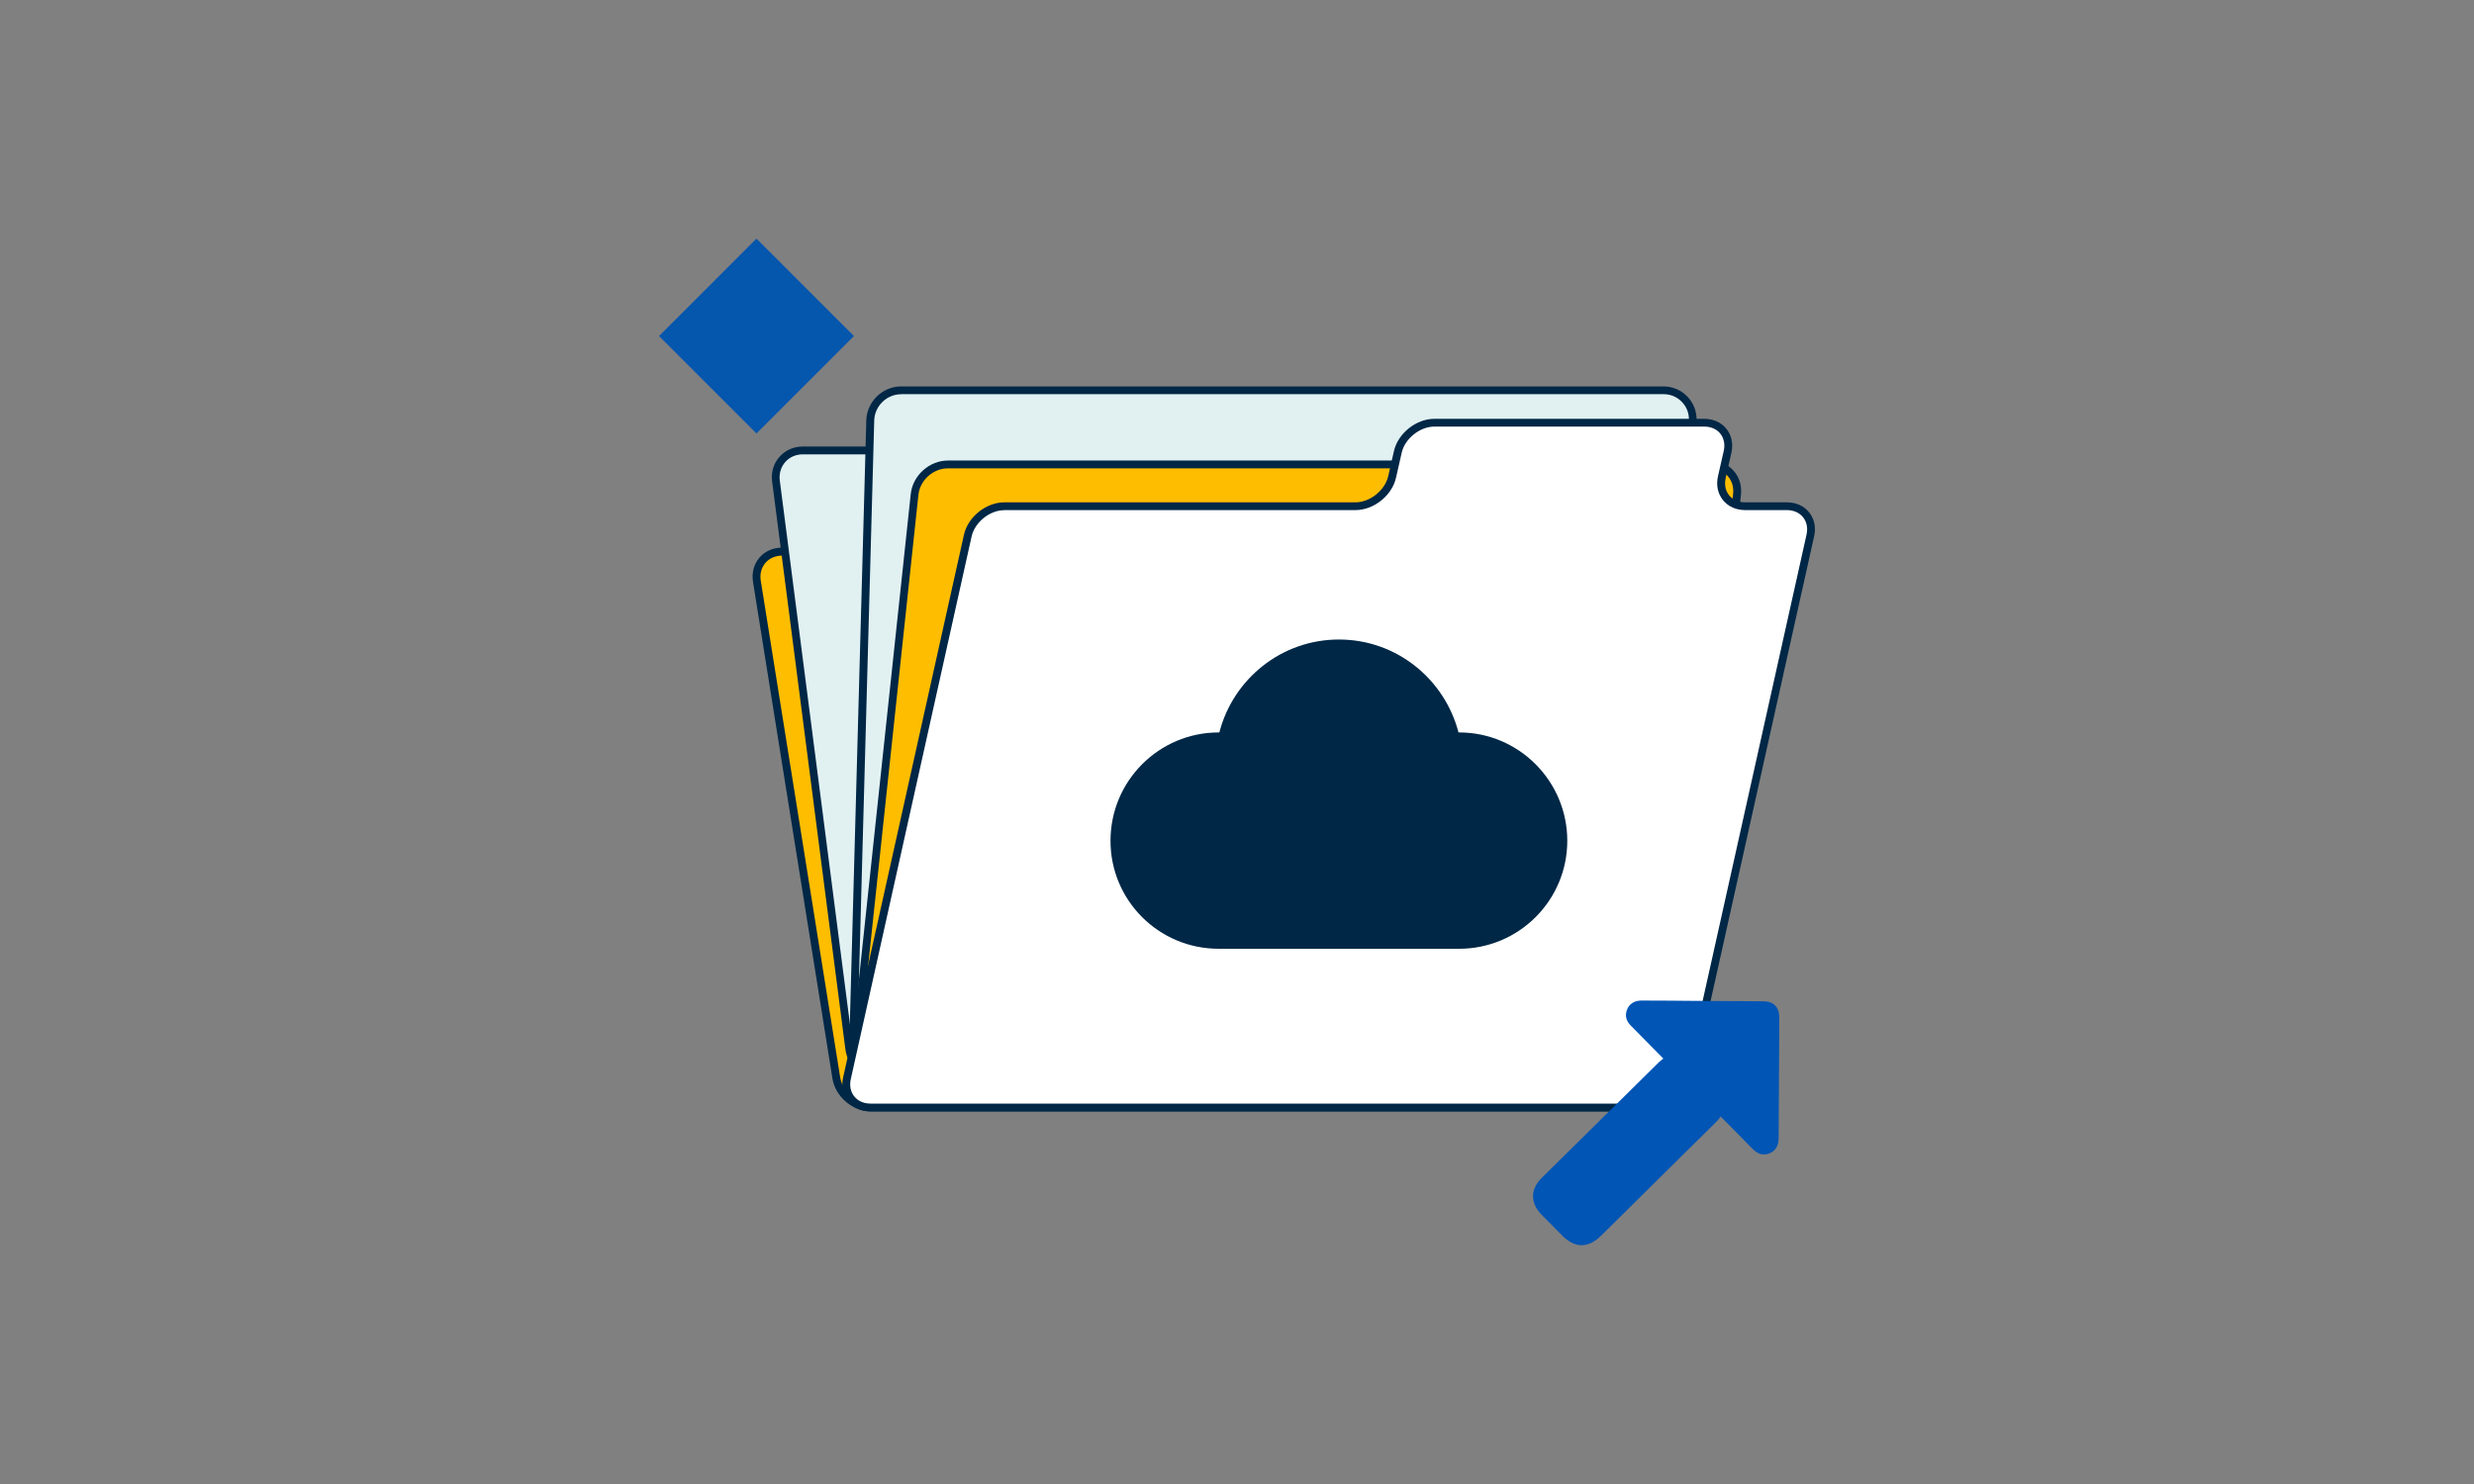 <?xml version="1.0" encoding="UTF-8"?><svg id="Final" xmlns="http://www.w3.org/2000/svg" viewBox="0 0 300 180"><rect x="0" y="0" width="300" height="180" fill="#808080" stroke="none"/><defs><style>.cls-1{fill:#0055b5;}.cls-2{fill:#0556ad;}.cls-3{fill:#002746;}.cls-4{fill:#fff;}.cls-5{fill:#ffbd00;}.cls-6{fill:#e1f1f2;}</style></defs><g><path class="cls-5" d="M91.78,70.5c-.31-1.98,1.06-3.6,3.07-3.6h91.14c2,0,3.9,1.62,4.21,3.6l9.63,60.24c.32,1.98-1.07,3.6-3.07,3.6H105.62c-2,0-3.9-1.62-4.21-3.6l-9.63-60.24Z"/><path class="cls-3" d="M196.76,134.81H105.62c-2.23,0-4.33-1.79-4.68-4l-9.63-60.24c-.17-1.1,.1-2.14,.78-2.93,.67-.79,1.66-1.22,2.76-1.22h91.14c2.23,0,4.33,1.79,4.68,4l9.63,60.24c.18,1.09-.1,2.13-.77,2.92-.67,.79-1.66,1.23-2.77,1.23ZM92.25,70.43l9.63,60.24c.28,1.76,1.96,3.2,3.75,3.2h91.14c.83,0,1.55-.32,2.04-.89,.49-.57,.69-1.34,.56-2.15l-9.63-60.24c-.28-1.76-1.96-3.2-3.75-3.2H94.85c-.83,0-1.55,.32-2.04,.89-.49,.58-.69,1.34-.56,2.16h0Z"/></g><g><path class="cls-6" d="M193.82,58.26c-.21-1.99-2.02-3.63-4.02-3.63H97.35c-2,0-3.47,1.63-3.27,3.63l8.88,68.86c.21,1.99,2.01,3.62,4.02,3.62h92.45c2,0,3.47-1.63,3.26-3.62l-8.88-68.86Z"/><path class="cls-3" d="M199.44,131.21H106.99c-2.25,0-4.26-1.82-4.49-4.05l-8.88-68.84c-.12-1.11,.21-2.15,.93-2.94,.71-.79,1.71-1.22,2.81-1.22h92.45c2.24,0,4.25,1.81,4.49,4.05l8.88,68.85c.12,1.11-.21,2.14-.92,2.93-.71,.79-1.71,1.22-2.82,1.22ZM97.35,55.11c-.83,0-1.58,.32-2.11,.91-.53,.59-.77,1.37-.69,2.2l8.88,68.84c.18,1.77,1.77,3.21,3.55,3.21h92.45c.83,0,1.58-.32,2.11-.91,.53-.59,.77-1.36,.68-2.19l-8.88-68.86c-.19-1.77-1.78-3.2-3.55-3.2H97.35Z"/></g><g><path class="cls-6" d="M205.26,50.99c.06-2-1.54-3.64-3.54-3.64H109.27c-2,0-3.68,1.64-3.74,3.64l-2.08,76.11c-.05,2,1.54,3.64,3.54,3.64h92.45c2,0,3.69-1.64,3.74-3.64l2.08-76.11Z"/><path class="cls-3" d="M199.44,131.21H106.99c-1.1,0-2.12-.43-2.88-1.21-.76-.78-1.17-1.82-1.14-2.91l2.08-76.11c.07-2.26,1.96-4.11,4.21-4.11h92.45c1.1,0,2.13,.43,2.89,1.22,.76,.78,1.16,1.82,1.13,2.91l-2.08,76.11c-.06,2.26-1.95,4.1-4.22,4.1ZM109.27,47.82c-1.75,0-3.21,1.43-3.26,3.18l-2.08,76.11c-.02,.84,.29,1.63,.87,2.23,.58,.6,1.36,.92,2.2,.92h92.45c1.76,0,3.22-1.43,3.27-3.18l2.08-76.11c.03-.84-.28-1.63-.86-2.23-.58-.6-1.36-.93-2.21-.93H109.27Z"/></g><g><path class="cls-5" d="M110.91,59.96c.21-1.99,2.03-3.62,4.03-3.62h92.45c2.01,0,3.47,1.62,3.26,3.62l-7.17,67.16c-.21,1.99-2.03,3.62-4.03,3.62H106.99c-2,0-3.47-1.63-3.25-3.62l7.17-67.16Z"/><path class="cls-3" d="M199.44,131.21H106.99c-1.11,0-2.11-.44-2.81-1.22-.71-.79-1.03-1.83-.91-2.93l7.17-67.16c.24-2.23,2.26-4.04,4.5-4.04h92.45c1.11,0,2.11,.43,2.81,1.22,.71,.78,1.03,1.82,.91,2.92l-7.17,67.16c-.24,2.23-2.26,4.05-4.5,4.05ZM114.93,56.81c-1.77,0-3.37,1.43-3.56,3.19l-7.17,67.16c-.09,.83,.15,1.6,.67,2.19,.53,.59,1.27,.91,2.11,.91h92.45c1.77,0,3.37-1.43,3.56-3.2l7.17-67.16c.09-.83-.15-1.61-.68-2.19-.52-.58-1.27-.9-2.11-.9H114.93Z"/></g><g><path class="cls-4" d="M211.63,61.41c-2,0-3.28-1.6-2.83-3.55l.69-3.03c.44-1.96-.84-3.55-2.84-3.55h-32.7c-2,0-4.01,1.6-4.45,3.55l-.69,3.03c-.44,1.95-2.44,3.55-4.45,3.55h-42.57c-2,0-4,1.6-4.44,3.55l-14.65,65.82c-.44,1.96,.85,3.56,2.85,3.56h94.87c2,0,4-1.6,4.44-3.56l14.66-65.82c.43-1.95-.85-3.55-2.85-3.55h-5.04Z"/><path class="cls-3" d="M200.42,134.81H105.55c-1.12,0-2.08-.44-2.71-1.22-.63-.79-.85-1.82-.6-2.91l14.65-65.82c.49-2.17,2.68-3.93,4.9-3.93h42.57c1.77,0,3.59-1.46,3.98-3.18l.69-3.03c.49-2.16,2.69-3.92,4.91-3.92h32.7c1.12,0,2.08,.43,2.71,1.22,.63,.79,.84,1.82,.6,2.91l-.69,3.03c-.18,.8-.04,1.55,.41,2.11,.45,.56,1.14,.86,1.96,.86h5.04c1.12,0,2.08,.43,2.71,1.22s.85,1.82,.6,2.91l-14.66,65.82c-.49,2.17-2.68,3.93-4.9,3.93ZM121.79,61.88c-1.77,0-3.58,1.46-3.97,3.18l-14.65,65.82c-.18,.8-.03,1.55,.42,2.11,.45,.56,1.15,.87,1.97,.87h94.87c1.77,0,3.59-1.46,3.97-3.19l14.66-65.82c.18-.8,.03-1.55-.42-2.11-.45-.56-1.15-.87-1.97-.87h-5.04c-1.12,0-2.08-.43-2.71-1.22-.63-.79-.84-1.82-.59-2.91l.69-3.03c.18-.8,.03-1.55-.41-2.11-.45-.56-1.14-.86-1.96-.86h-32.7c-1.77,0-3.6,1.46-3.98,3.18l-.69,3.03c-.49,2.16-2.69,3.92-4.91,3.92h-42.57Z"/></g><path class="cls-3" d="M176.93,88.84h-.07c-1.69-6.47-7.51-11.27-14.5-11.27s-12.83,4.8-14.5,11.27h-.08c-7.24,0-13.12,5.88-13.12,13.14s5.88,13.1,13.12,13.1h29.15c7.26,0,13.12-5.88,13.12-13.1s-5.86-13.14-13.12-13.14Z"/><path class="cls-1" d="M201.69,128.39c-1.37-1.38-2.64-2.67-3.91-3.96-.5-.5-.74-1.07-.55-1.77,.22-.81,.88-1.3,1.79-1.3,2.16,0,4.32,.02,6.48,.04,2.76,.02,5.51,.03,8.27,.05,1.32,0,2,.7,1.99,2.03-.03,4.84-.06,9.69-.08,14.53,0,.85-.27,1.54-1.11,1.88-.83,.34-1.5,.03-2.1-.59-1.11-1.15-2.24-2.27-3.36-3.41-.12-.13-.25-.25-.47-.46-.16,.21-.27,.4-.43,.55-4.68,4.63-9.36,9.26-14.05,13.89-1.58,1.56-3.18,1.56-4.73-.01-.84-.85-1.69-1.7-2.52-2.55-1.35-1.38-1.35-3.06,.02-4.42,4.75-4.69,9.5-9.39,14.25-14.07,.14-.14,.31-.25,.52-.42Z"/><rect class="cls-2" x="83.38" y="32.41" width="16.71" height="16.71" transform="translate(55.69 -52.93) rotate(45)"/></svg>